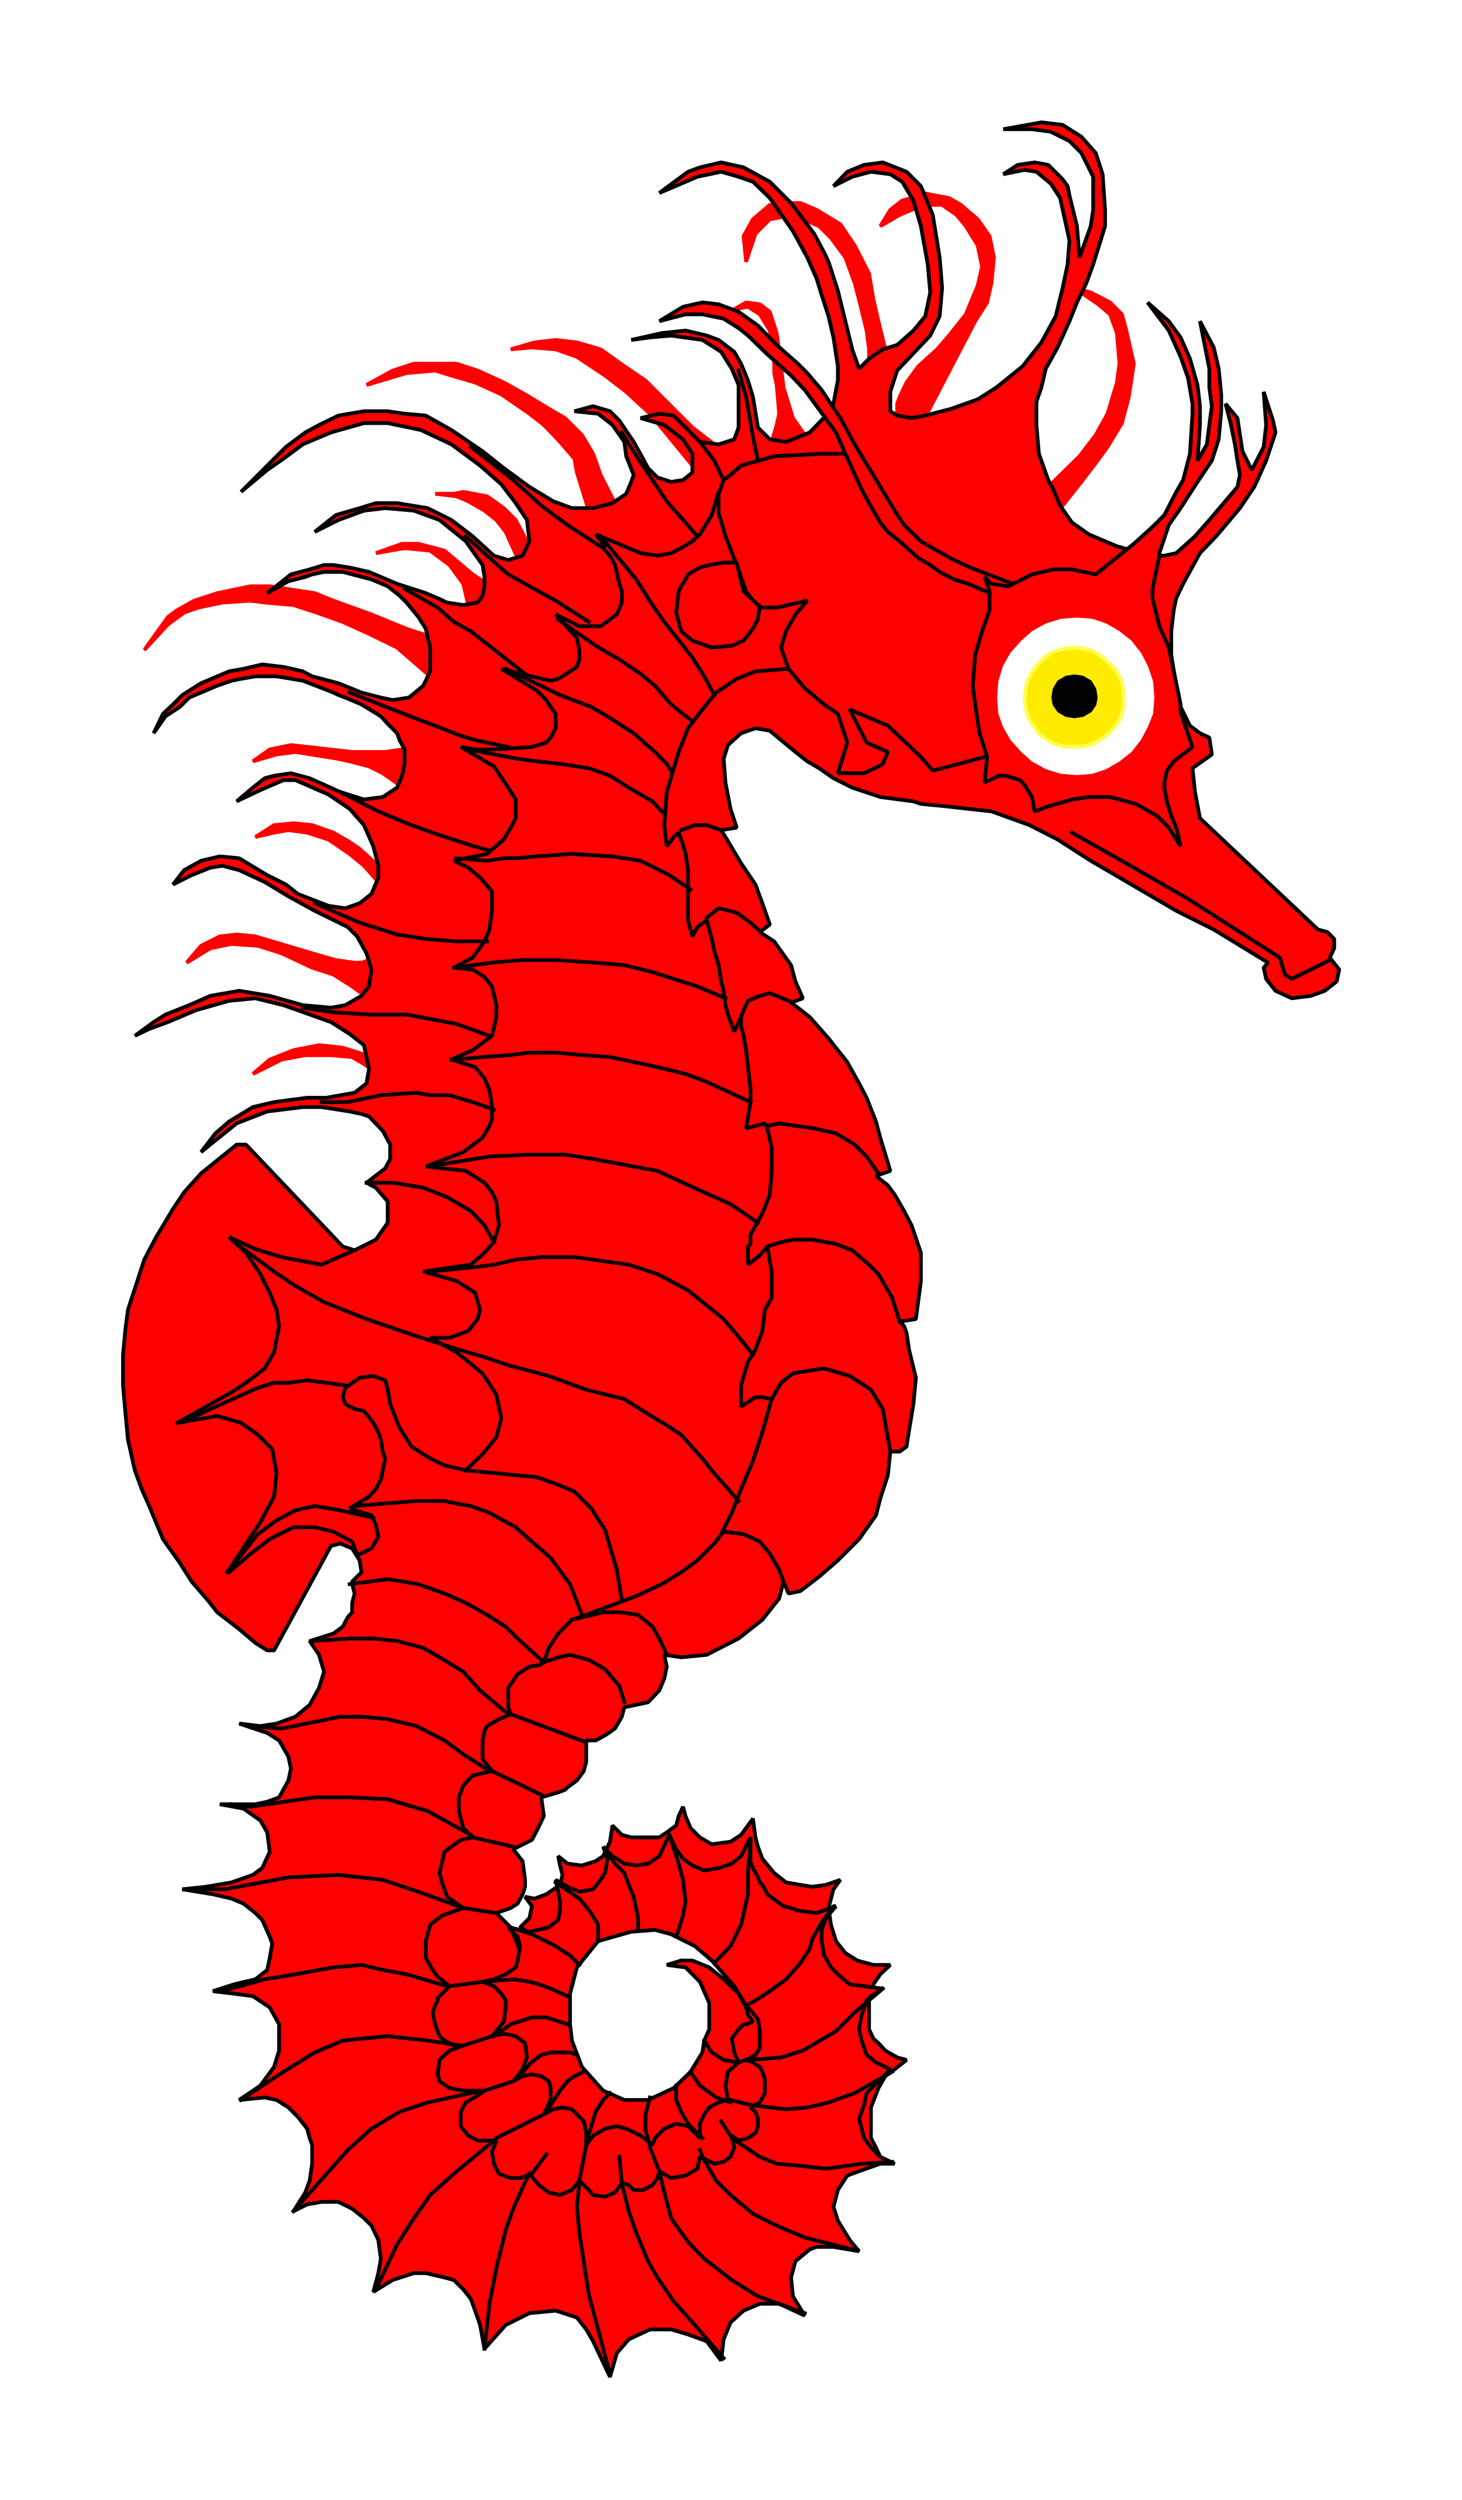 <svg xmlns="http://www.w3.org/2000/svg" width="1750.559" height="2992.184"><rect width="100%" height="100%" fill="#333333" stroke="none"/><defs><clipPath id="a"><path d="M0 0h1750.559v2993H0Zm0 0"/></clipPath><clipPath id="b"><path d="M0 0h1750.559v2992.184H0Zm0 0"/></clipPath></defs><g clip-path="url(#a)"><path fill="#fff" d="M0 2992.184h1750.77V-.961H0Zm0 0"/></g><g clip-path="url(#b)"><path fill="#fff" fill-rule="evenodd" stroke="#fff" stroke-linecap="square" stroke-linejoin="bevel" stroke-miterlimit="10" stroke-width=".729" d="M0 2992.184h1750.77V-.961H0Zm0 0"/></g><path fill="red" fill-rule="evenodd" stroke="red" stroke-linecap="square" stroke-linejoin="bevel" stroke-miterlimit="10" stroke-width=".729" d="m481.402 896.984-20.16 2.97h-39.597l-73.305-8.231-25.371 5.261-20.215 14.223 28.394-8.23 22.454-3.024 51.582 8.23 13.441 3.024 23.184 5.992 16.464 8.23 20.16 14.223-25.425 96.492-22.403-20.164-11.98-8.23-19.434-11.254-25.425-8.96-22.403-2.243-23.183 2.242-22.407 14.223 22.407-5.262 17.191-2.973 22.402 2.973 25.426 8.23 25.426 17.247 17.191 14.171 17.192 19.485-11.2 93.52-8.96 3.019h-8.235l-22.402-3.02-28.445-8.234-67.993-20.215-22.453-2.238-20.164 2.238-22.453 11.254-17.195 20.215 28.394-17.242 25.426-5.211 31.418 2.238 28.395 8.961 36.625 17.246 25.425 8.18 22.454 14.223 11.203 8.234 5.992 74.086-28.45-8.961-28.394-3.024-30.633 5.993-28.394 11.253-20.215 17.192 34.387-17.192 28.394-5.261h30.684l25.426 2.238 20.164 11.984 53.82-357.667zm0 0"/><path fill="none" stroke="red" stroke-linecap="square" stroke-linejoin="bevel" stroke-miterlimit="10" stroke-width="4.481" d="m481.402 896.984-20.16 2.97h-39.597l-73.305-8.231-25.371 5.261-20.215 14.223 28.394-8.23 22.454-3.024 51.582 8.23 13.441 3.024 23.184 5.992 16.464 8.23 20.16 14.223-25.425 96.492-22.403-20.164-11.98-8.23-19.434-11.254-25.425-8.96-22.403-2.243-23.183 2.242-22.407 14.223 22.407-5.262 17.191-2.973 22.402 2.973 25.426 8.23 25.426 17.247 17.191 14.171 17.192 19.485-11.2 93.52-8.96 3.019h-8.235l-22.402-3.02-28.445-8.234-67.993-20.215-22.453-2.238-20.164 2.238-22.453 11.254-17.195 20.215 28.394-17.242 25.426-5.211 31.418 2.238 28.395 8.961 36.625 17.246 25.425 8.18 22.454 14.223 11.203 8.234 5.992 74.086-28.45-8.961-28.394-3.024-30.633 5.993-28.394 11.253-20.215 17.192 34.387-17.192 28.394-5.261h30.684l25.426 2.238 20.164 11.984 53.82-357.667zm0 0"/><path fill="red" fill-rule="evenodd" stroke="red" stroke-linecap="square" stroke-linejoin="bevel" stroke-miterlimit="10" stroke-width=".729" d="m1272.336 605.172 22.453-28.445 17.192-22.457 14.171-19.434 17.196-28.445 8.23-31.418 5.992-39.7-8.96-39.648-5.262-19.434-14.172-14.222-23.184-11.985-19.433-5.261 28.394 19.484 14.223 11.984 8.23 22.457 2.969 36.625-2.969 22.454-11.254 37.41-14.172 25.476-19.43 25.426-34.386 33.656-152.496-76.328 61.996-118.945 14.223-22.453 5.265-23.184 2.97-30.687-5.263-25.477-14.172-20.164-20.214-17.246-14.172-8.23-16.465-2.97-14.168-3.023-14.227 5.992-11.199 3.024-14.223 11.2-11.984 19.484 23.184-13.493 28.449-11.984h22.402l17.192 11.984 11.203 13.493 14.222 23.187 5.211 25.422-5.21 22.457-14.223 34.437-20.164 25.426-14.223 16.465-22.402 20.215-14.223 19.43-8.234 17.246-2.969 8.234v20.16h-11.203l-3.02-85.285-8.234-33.66-5.938-25.477-5.261-31.414-17.196-33.656-17.191-25.477-28.395-17.195-19.433-8.23h-17.192l-19.433 2.238-20.215 17.246-11.203 20.164 3.023 30.688 11.2-33.657 17.195-17.195 27.664-5.262 31.363 13.493 14.223 14.171 17.195 23.239 11.2 30.687 5.265 20.16 8.961 36.68 2.969 22.457v11.2l-62.782 93.57-14.222-2.239-14.172-20.215-5.262-17.191-5.992-19.488-2.969-25.422-5.21-39.649-8.231-25.476-11.984-8.965-16.41-2.238-14.223 8.23 16.46-3.02 14.173 9.012 11.984 19.434 5.21 33.656v17.246l3.02 14.223 2.97 34.387-2.97 13.492-5.992 20.215-68.77 2.972-26.156-20.214-30.687-30.688-25.422-25.426-25.375-17.191-28.445-20.215-28.395-8.234-25.426-2.97-25.425 2.97-28.395 8.234 25.426-2.242 28.394 2.242 25.426 8.961 33.656 22.453 25.426 19.484 28.395 26.157 65.02 79.347-106.91 27.664-17.192-33.656-8.961-25.426-13.442-22.453-20.214-20.215-19.434-11.253-28.395-17.192-25.425-14.226-31.364-14.223-25.425-8.23h-50.848l-25.426 8.23-31.363 17.246 47.828-14.223 34.383-3.023 19.433 5.992 28.395 8.23 31.418 14.227 33.656 23.184 17.192 13.492 19.433 20.215 17.195 20.164 2.97 16.465 14.222 45.691-71.012 42.617-16.465-31.418-14.222-14.222-20.164-14.223-28.395-5.211-11.25 2.242h-22.406l25.426 2.969 14.171 5.992 19.434 11.254 14.223 11.2 11.203 14.222 14.222 31.418-36.628 30.687-17.192-11.253-33.656-28.395-31.363-8.23h-19.489l-31.363 11.199 34.387-5.992 30.637 3.023 23.183 17.191 16.461 22.457 5.941 25.426-48.558 36.676-25.422-8.23-41.89-17.192-45.587-16.465-22.402-9.015-53.82-8.23h-23.184l-39.648 8.23-27.668 9.015-20.16 11.2-11.204 8.234-28.394 39.648 28.394-30.687 19.434-14.172 17.191-5.992 28.395-5.992 33.66-2.239 17.192 2.239 34.386 2.972 27.664 9.012 31.364 11.203 31.418 14.223 33.656 16.46 39.597 34.442zm0 0"/><path fill="none" stroke="red" stroke-linecap="square" stroke-linejoin="bevel" stroke-miterlimit="10" stroke-width="4.481" d="m1272.336 605.172 22.453-28.445 17.192-22.457 14.171-19.434 17.196-28.445 8.23-31.418 5.992-39.7-8.96-39.648-5.262-19.434-14.172-14.222-23.184-11.985-19.433-5.261 28.394 19.484 14.223 11.984 8.23 22.457 2.969 36.625-2.969 22.454-11.254 37.41-14.172 25.476-19.43 25.426-34.386 33.656-152.496-76.328 61.996-118.945 14.223-22.453 5.265-23.184 2.97-30.687-5.263-25.477-14.172-20.164-20.214-17.246-14.172-8.23-16.465-2.97-14.168-3.023-14.227 5.992-11.199 3.024-14.223 11.2-11.984 19.484 23.184-13.493 28.449-11.984h22.402l17.192 11.984 11.203 13.493 14.222 23.187 5.211 25.422-5.21 22.457-14.223 34.437-20.164 25.426-14.223 16.465-22.402 20.215-14.223 19.43-8.234 17.246-2.969 8.234v20.16h-11.203l-3.02-85.285-8.234-33.66-5.938-25.477-5.261-31.414-17.196-33.656-17.191-25.477-28.395-17.195-19.433-8.23h-17.192l-19.433 2.238-20.215 17.246-11.203 20.164 3.023 30.688 11.2-33.657 17.195-17.195 27.664-5.262 31.363 13.493 14.223 14.171 17.195 23.239 11.2 30.687 5.265 20.16 8.961 36.68 2.969 22.457v11.2l-62.782 93.57-14.222-2.239-14.172-20.215-5.262-17.191-5.992-19.488-2.969-25.422-5.21-39.649-8.231-25.476-11.984-8.965-16.41-2.238-14.223 8.23 16.46-3.02 14.173 9.012 11.984 19.434 5.21 33.656v17.246l3.02 14.223 2.97 34.387-2.97 13.492-5.992 20.215-68.77 2.972-26.156-20.214-30.687-30.688-25.422-25.426-25.375-17.191-28.445-20.215-28.395-8.234-25.426-2.97-25.425 2.97-28.395 8.234 25.426-2.242 28.394 2.242 25.426 8.961 33.656 22.453 25.426 19.484 28.395 26.157 65.02 79.347-106.91 27.664-17.192-33.656-8.961-25.426-13.442-22.453-20.214-20.215-19.434-11.253-28.395-17.192-25.425-14.226-31.364-14.223-25.425-8.23h-50.848l-25.426 8.23-31.363 17.246 47.828-14.223 34.383-3.023 19.433 5.992 28.395 8.23 31.418 14.227 33.656 23.184 17.192 13.492 19.433 20.215 17.195 20.164 2.97 16.465 14.222 45.691-71.012 42.617-16.465-31.418-14.222-14.222-20.164-14.223-28.395-5.211-11.25 2.242h-22.406l25.426 2.969 14.171 5.992 19.434 11.254 14.223 11.2 11.203 14.222 14.222 31.418-36.628 30.687-17.192-11.253-33.656-28.395-31.363-8.23h-19.489l-31.363 11.199 34.387-5.992 30.637 3.023 23.183 17.191 16.461 22.457 5.941 25.426-48.558 36.676-25.422-8.23-41.89-17.192-45.587-16.465-22.402-9.015-53.82-8.23h-23.184l-39.648 8.23-27.668 9.015-20.16 11.2-11.204 8.234-28.394 39.648 28.394-30.687 19.434-14.172 17.191-5.992 28.395-5.992 33.66-2.239 17.192 2.239 34.386 2.972 27.664 9.012 31.364 11.203 31.418 14.223 33.656 16.46 39.597 34.442zm0 0"/><path fill="red" fill-rule="evenodd" stroke="red" stroke-linecap="square" stroke-linejoin="bevel" stroke-miterlimit="10" stroke-width=".729" d="m890.336 817.688 112.902 113.734 102.43 14.223 291.496-102.532 11.254-22.457-5.988-36.676v-28.449l2.968-25.426 3.02-14.222 8.234-17.192 20.16-36.68 19.434-20.214 28.395-33.656 17.195-25.426 14.223-31.414 11.199-33.711-2.969-14.223-11.2-34.387 2.97 39.649-2.97 26.207-14.226 27.664-11.199-22.453-5.992-39.649-14.223-17.191 5.992 23.184 5.207 25.425 3.024 19.485 2.969 17.191-2.97 14.223-33.655 39.648-17.192 19.434-22.406 20.215-14.223 3.023h-17.191l-39.598-11.254-33.656-14.222-20.164-14.223-14.223-20.164-8.23-19.484-5.992-11.204-11.2-31.418-2.972-34.437v-27.715l5.941-17.195 5.262-22.453 14.172-25.426 14.222-31.418 8.961-22.453 11.254-23.184 8.18-22.457 14.223-45.64v-19.485l-2.97-42.668-8.233-25.426-17.192-19.433-22.453-14.223-25.426-3.023-45.59 8.234h34.387l22.457 3.02 22.402 11.203 14.223 14.222 14.172 28.446v39.648l-2.969 19.485-13.441 37.41-3.024-37.41-8.96-36.676-2.243-11.254-5.988-8.23-17.195-17.196-16.41-2.969-20.215 2.969-17.196 11.203 25.426-5.21 14.223 2.238 17.195 14.226 11.2 17.191 11.202 50.903-2.242 28.445-5.988 28.395-8.234 33.71-17.192 31.415-22.402 28.449-31.418 25.422-22.402 14.222-31.418 11.204-31.364 8.23-16.465 3.023-17.191-3.023-8.23-5.207V468.98l8.23-25.476 39.598-41.887 11.25-23.183 2.972-33.711-2.972-36.625-8.23-50.903-14.223-34.437-17.192-17.195-28.394-11.2-22.457 2.969-20.164 8.23-16.461 17.196 22.453-11.203 22.402-5.992 23.188 2.972 14.222 9.012 13.442 22.457 8.96 30.684 8.231 45.64 2.973 33.656-5.942 28.45-14.222 17.191-19.434 17.191-17.191 5.266-16.465 11.2-11.93 11.984-8.234-23.184-17.192-70.336-11.203-34.437-5.262-11.204-11.93-22.453-27.663-36.68-25.426-25.425-31.418-17.192-26.883-5.992-25.426 5.992-14.222 5.208-34.387 25.425 45.59-19.433 28.445-5.992 20.89 5.992 17.196 5.992 20.215 19.433 27.664 39.649 17.191 31.469 11.203 25.425 5.993 19.434 8.23 25.477 5.942 25.421 5.261 34.442v17.191l-2.242 11.254-3.02 16.465-8.96 14.168-19.434 20.215-28.395 11.254-19.433-3.02-14.223-14.222-5.992-36.63-5.941-19.484-8.23-20.215-8.231-14.222-18.707-14.172-14.168-5.262-25.426-5.992-28.445 3.023-36.63 8.23 22.458-3.023 25.422-2.238L841 406.88l22.453 14.172 12.711 20.215 8.18 19.484v50.852l-5.207 14.222-18.707 5.992-22.403-2.972zm0 0"/><path fill="none" stroke="#000" stroke-linecap="square" stroke-linejoin="bevel" stroke-miterlimit="10" stroke-width="4.481" d="m890.336 817.688 112.902 113.734 102.43 14.223 291.496-102.532 11.254-22.457-5.988-36.676v-28.449l2.968-25.426 3.02-14.222 8.234-17.192 20.16-36.68 19.434-20.214 28.395-33.656 17.195-25.426 14.223-31.414 11.199-33.711-2.969-14.223-11.2-34.387 2.97 39.649-2.97 26.207-14.226 27.664-11.199-22.453-5.992-39.649-14.223-17.191 5.992 23.184 5.207 25.425 3.024 19.485 2.969 17.191-2.97 14.223-33.655 39.648-17.192 19.434-22.406 20.215-14.223 3.023h-17.191l-39.598-11.254-33.656-14.222-20.164-14.223-14.223-20.164-8.23-19.484-5.992-11.204-11.2-31.418-2.972-34.437v-27.715l5.941-17.195 5.262-22.453 14.172-25.426 14.222-31.418 8.961-22.453 11.254-23.184 8.18-22.457 14.223-45.64v-19.485l-2.97-42.668-8.233-25.426-17.192-19.433-22.453-14.223-25.426-3.023-45.59 8.234h34.387l22.457 3.02 22.402 11.203 14.223 14.222 14.172 28.446v39.648l-2.969 19.485-13.441 37.41-3.024-37.41-8.96-36.676-2.243-11.254-5.988-8.23-17.195-17.196-16.41-2.969-20.215 2.969-17.196 11.203 25.426-5.21 14.223 2.238 17.195 14.226 11.2 17.191 11.202 50.903-2.242 28.445-5.988 28.395-8.234 33.71-17.192 31.415-22.402 28.449-31.418 25.422-22.402 14.222-31.418 11.204-31.364 8.23-16.465 3.023-17.191-3.023-8.23-5.207V468.98l8.23-25.476 39.598-41.887 11.25-23.183 2.972-33.711-2.972-36.625-8.23-50.903-14.223-34.437-17.192-17.195-28.394-11.2-22.457 2.969-20.164 8.23-16.461 17.196 22.453-11.203 22.402-5.992 23.188 2.972 14.222 9.012 13.442 22.457 8.96 30.684 8.231 45.64 2.973 33.656-5.942 28.45-14.222 17.191-19.434 17.191-17.191 5.266-16.465 11.2-11.93 11.984-8.234-23.184-17.192-70.336-11.203-34.437-5.262-11.204-11.93-22.453-27.663-36.68-25.426-25.425-31.418-17.192-26.883-5.992-25.426 5.992-14.222 5.208-34.387 25.425 45.59-19.433 28.445-5.992 20.89 5.992 17.196 5.992 20.215 19.433 27.664 39.649 17.191 31.469 11.203 25.425 5.993 19.434 8.23 25.477 5.942 25.421 5.261 34.442v17.191l-2.242 11.254-3.02 16.465-8.96 14.168-19.434 20.215-28.395 11.254-19.433-3.02-14.223-14.222-5.992-36.63-5.941-19.484-8.23-20.215-8.231-14.222-18.707-14.172-14.168-5.262-25.426-5.992-28.445 3.023-36.63 8.23 22.458-3.023 25.422-2.238L841 406.88l22.453 14.172 12.711 20.215 8.18 19.484v50.852l-5.207 14.222-18.707 5.992-22.403-2.972zm0 0"/><path fill="red" fill-rule="evenodd" stroke="red" stroke-linecap="square" stroke-linejoin="bevel" stroke-miterlimit="10" stroke-width=".729" d="m611.496 1050.367-144.262-51.633-59.812-50.847 28.394 8.96 22.457-2.972 17.192-11.25 5.937-14.227 3.024-14.222v-17.192l-5.992-11.203-2.97-8.23-11.253-11.254-8.18-8.961-23.183-14.223-19.434-8.234-8.23-3.02-5.993-2.968-36.629-14.227-31.414-5.207h-25.375l-17.191 2.969-11.254 2.238-17.191 5.992-19.434 8.235-14.172 5.988-11.254 11.203-17.191 11.254-14.172 20.215 11.2-23.238 11.984-11.2L218.3 831.86l22.402-14.171 19.434-8.231 14.222-5.992 17.192-3.024 22.402-5.21 25.426 2.972 23.183 5.262 11.204 5.992 31.418 8.23 27.664 11.204 23.183 5.988 14.172 2.973 19.434-2.973 17.191-14.223 8.234-17.191v-28.45l-5.21-22.452-8.961-14.223-14.223-17.195-8.234-8.231-14.223-11.254-19.434-8.23-34.386-8.961h-22.403l-14.222 2.969-8.23 3.023-20.165 5.207-25.426 14.223 14.223-11.2 14.172-11.253 22.457-5.942 17.191-5.262h11.203l19.434 3.024 23.184 5.21 33.656 14.223 34.387 11.2 14.171 5.992 11.254 5.262 19.43 2.972 17.195-2.972 5.938-8.231 2.242-11.254v-11.2l-2.242-14.226-20.16-28.445-31.418-25.426-30.633-11.199-34.387-3.023-25.426 3.023-30.632 11.2-28.395 14.222 25.422-20.215 28.394-8.23 19.434-5.993h25.426l36.625 5.993 28.394 14.222 25.426 19.434 25.426 23.238 17.191 5.211 17.196-5.21 8.23-17.247-3.023-25.426-13.442-20.215-17.191-22.453-25.426-22.457-34.387-25.422-36.625-17.195-39.648-8.23h-28.395L396.22 517.59l-33.657 14.226-23.183 17.192-19.434 13.492-31.363 26.207 34.387-34.437 19.433-19.434 23.133-17.246 16.461-8.961 23.188-11.254 30.632-5.207h28.395l20.215 2.969 25.426 2.238 30.632 17.246 37.356 25.426 25.426 20.215 30.687 22.453 28.395 17.195 22.402 8.23h25.426l23.183-5.992 16.465-11.199 5.938-14.222 3.023-8.235-8.96-22.453-2.243-17.195-14.223-20.215-17.191-13.492-28.395-2.969 22.403-5.992 20.215 5.992 11.199 11.2 17.195 25.476 11.2 20.164 5.992 11.254 11.203 11.199 16.46 5.266 14.173-2.243 11.253-9.011v-22.407l-11.254-17.242-22.402-17.195-28.394-8.23 22.402-5.262 17.195 2.238 31.414 31.469 17.196 22.457 11.199 23.183-5.992 16.465-11.2 50.848zm0 0"/><path fill="none" stroke="#000" stroke-linecap="square" stroke-linejoin="bevel" stroke-miterlimit="10" stroke-width="4.481" d="m611.496 1050.367-144.262-51.633-59.812-50.847 28.394 8.96 22.457-2.972 17.192-11.25 5.937-14.227 3.024-14.222v-17.192l-5.992-11.203-2.97-8.23-11.253-11.254-8.18-8.961-23.183-14.223-19.434-8.234-8.23-3.02-5.993-2.968-36.629-14.227-31.414-5.207h-25.375l-17.191 2.969-11.254 2.238-17.191 5.992-19.434 8.235-14.172 5.988-11.254 11.203-17.191 11.254-14.172 20.215 11.2-23.238 11.984-11.2L218.3 831.86l22.402-14.171 19.434-8.231 14.222-5.992 17.192-3.024 22.402-5.21 25.426 2.972 23.183 5.262 11.204 5.992 31.418 8.23 27.664 11.204 23.183 5.988 14.172 2.973 19.434-2.973 17.191-14.223 8.234-17.191v-28.45l-5.21-22.452-8.961-14.223-14.223-17.195-8.234-8.231-14.223-11.254-19.434-8.23-34.386-8.961h-22.403l-14.222 2.969-8.23 3.023-20.165 5.207-25.426 14.223 14.223-11.2 14.172-11.253 22.457-5.942 17.191-5.262h11.203l19.434 3.024 23.184 5.21 33.656 14.223 34.387 11.2 14.171 5.992 11.254 5.262 19.43 2.972 17.195-2.972 5.938-8.231 2.242-11.254v-11.2l-2.242-14.226-20.16-28.445-31.418-25.426-30.633-11.199-34.387-3.023-25.426 3.023-30.632 11.2-28.395 14.222 25.422-20.215 28.394-8.23 19.434-5.993h25.426l36.625 5.993 28.394 14.222 25.426 19.434 25.426 23.238 17.191 5.211 17.196-5.21 8.23-17.247-3.023-25.426-13.442-20.215-17.191-22.453-25.426-22.457-34.387-25.422-36.625-17.195-39.648-8.23h-28.395L396.22 517.59l-33.657 14.226-23.183 17.192-19.434 13.492-31.363 26.207 34.387-34.437 19.433-19.434 23.133-17.246 16.461-8.961 23.188-11.254 30.632-5.207h28.395l20.215 2.969 25.426 2.238 30.632 17.246 37.356 25.426 25.426 20.215 30.687 22.453 28.395 17.195 22.402 8.23h25.426l23.183-5.992 16.465-11.199 5.938-14.222 3.023-8.235-8.96-22.453-2.243-17.195-14.223-20.215-17.191-13.492-28.395-2.969 22.403-5.992 20.215 5.992 11.199 11.2 17.195 25.476 11.2 20.164 5.992 11.254 11.203 11.199 16.46 5.266 14.173-2.243 11.253-9.011v-22.407l-11.254-17.242-22.402-17.195-28.394-8.23 22.402-5.262 17.195 2.238 31.414 31.469 17.196 22.457 11.199 23.183-5.992 16.465-11.2 50.848zm0 0"/><path fill="red" fill-rule="evenodd" stroke="red" stroke-linecap="square" stroke-linejoin="bevel" stroke-miterlimit="10" stroke-width=".729" d="m430.605 1867.504-8.96-14.227-14.223-5.988-11.203 3.02-68.04 124.937h-8.234l-14.172-8.96-19.433-16.466-26.203-20.215-11.203-14.222-19.434-22.457-14.223-22.403-20.164-28.445-16.46-39.648-8.962-20.215-8.234-22.457-8.23-36.676-2.97-31.418-2.972-33.656v-36.68l2.973-31.414 2.969-22.457 11.253-34.438 8.23-25.425 14.173-26.934 20.215-33.71 13.441-20.16 20.164-22.458 42.617-34.438h11.2l115.87 121.965 14.223 4.485zm0 0"/><path fill="none" stroke="#000" stroke-linecap="square" stroke-linejoin="bevel" stroke-miterlimit="10" stroke-width="4.481" d="m430.605 1867.504-8.96-14.227-14.223-5.988-11.203 3.02-68.04 124.937h-8.234l-14.172-8.96-19.433-16.466-26.203-20.215-11.203-14.222-19.434-22.457-14.223-22.403-20.164-28.445-16.46-39.648-8.962-20.215-8.234-22.457-8.23-36.676-2.97-31.418-2.972-33.656v-36.68l2.973-31.414 2.969-22.457 11.253-34.438 8.23-25.425 14.173-26.934 20.215-33.71 13.441-20.16 20.164-22.458 42.617-34.438h11.2l115.87 121.965 14.223 4.485zm0 0"/><path fill="red" fill-rule="evenodd" stroke="red" stroke-linecap="square" stroke-linejoin="bevel" stroke-miterlimit="10" stroke-width=".729" d="m424.613 1496.344 25.426-12.715 14.172-20.215v-25.426l-14.172-16.46-11.2-5.993 22.403-17.191 5.992-11.254v-17.195l-8.96-16.465-16.465-17.192-8.961-3.02-14.223-2.972-33.605-5.262h-22.457l-42.618 5.262-36.625 14.223-42.617 34.387 17.192-22.403 16.464-14.222 28.395-17.247 25.426-5.992 39.593-5.207h23.184l33.656-5.992 14.227-11.203 2.969-17.246-5.993-28.446-17.191-13.44-22.406-14.224-33.657-11.984-23.183-8.23-33.606-8.235-31.414 3.024-39.648 11.203-19.434 8.23-14.172 5.992-22.453 8.23-17.195 8.235 22.457-16.465 14.172-8.96 28.445-11.254 25.371-11.204 34.438-5.992 36.629 5.992 39.594 11.204 33.656 3.02 17.195-3.02 19.434-11.204 8.96-11.253 2.97-20.16-5.938-19.489-11.254-20.215-11.203-11.199-39.594-19.434-31.418-17.246-28.394-17.191-30.637-14.223-20.215-5.261-14.223 2.289-22.402 8.96-22.402 11.204 13.441-17.192 20.164-11.203 22.453-5.262 23.184 2.239 33.605 20.215 22.457 11.203 14.172 11.254 36.625 14.222 20.215 2.969 17.191-5.988 14.172-11.203 8.23-19.485v-14.223l-5.987-23.187-11.204-25.422-17.191-19.488-25.426-17.192-39.597-17.195h-14.223l-27.664 11.985-28.395 13.44 19.434-16.46 14.223-11.203 11.203-3.024 20.16-2.968 22.457 5.992 36.625 16.465 45.586 23.183 39.648 16.465 31.367 11.2 36.625 11.984 28.446 8.23 70.23 777.488-228.719 71.067-8.96-22.457-22.454-11.985-22.402-5.207h-25.426l-28.394 14.223-25.426 19.434-23.184 20.215h-2.242l39.598-59.864 16.465-30.687 2.968-28.446-5.21-28.394-17.192-17.246-20.164-14.223-28.445-8.234-47.828 8.234 65.02-36.629 17.19-11.25 22.458-17.195 11.203-19.484 5.988-31.418-3.02-19.434-8.18-20.215-11.253-22.453-17.195-25.426-20.16-18.703 31.413 14.223 31.368 9.691 47.879 9.012 20.164-9.012zm0 0"/><path fill="none" stroke="#000" stroke-linecap="square" stroke-linejoin="bevel" stroke-miterlimit="10" stroke-width="4.481" d="m424.613 1496.344 25.426-12.715 14.172-20.215v-25.426l-14.172-16.46-11.2-5.993 22.403-17.191 5.992-11.254v-17.195l-8.96-16.465-16.465-17.192-8.961-3.02-14.223-2.972-33.605-5.262h-22.457l-42.618 5.262-36.625 14.223-42.617 34.387 17.192-22.403 16.464-14.222 28.395-17.247 25.426-5.992 39.593-5.207h23.184l33.656-5.992 14.227-11.203 2.969-17.246-5.993-28.446-17.191-13.44-22.406-14.224-33.657-11.984-23.183-8.23-33.606-8.235-31.414 3.024-39.648 11.203-19.434 8.23-14.172 5.992-22.453 8.23-17.195 8.235 22.457-16.465 14.172-8.96 28.445-11.254 25.371-11.204 34.438-5.992 36.629 5.992 39.594 11.204 33.656 3.02 17.195-3.02 19.434-11.204 8.96-11.253 2.97-20.16-5.938-19.489-11.254-20.215-11.203-11.199-39.594-19.434-31.418-17.246-28.394-17.191-30.637-14.223-20.215-5.261-14.223 2.289-22.402 8.96-22.402 11.204 13.441-17.192 20.164-11.203 22.453-5.262 23.184 2.239 33.605 20.215 22.457 11.203 14.172 11.254 36.625 14.222 20.215 2.969 17.191-5.988 14.172-11.203 8.23-19.485v-14.223l-5.987-23.187-11.204-25.422-17.191-19.488-25.426-17.192-39.597-17.195h-14.223l-27.664 11.985-28.395 13.44 19.434-16.46 14.223-11.203 11.203-3.024 20.16-2.968 22.457 5.992 36.625 16.465 45.586 23.183 39.648 16.465 31.367 11.2 36.625 11.984 28.446 8.23 70.23 777.488-228.719 71.067-8.96-22.457-22.454-11.985-22.402-5.207h-25.426l-28.394 14.223-25.426 19.434-23.184 20.215h-2.242l39.598-59.864 16.465-30.687 2.968-28.446-5.21-28.394-17.192-17.246-20.164-14.223-28.445-8.234-47.828 8.234 65.02-36.629 17.19-11.25 22.458-17.195 11.203-19.484 5.988-31.418-3.02-19.434-8.18-20.215-11.253-22.453-17.195-25.426-20.16-18.703 31.413 14.223 31.368 9.691 47.879 9.012 20.164-9.012zm0 0"/><path fill="red" fill-rule="evenodd" stroke="red" stroke-linecap="square" stroke-linejoin="bevel" stroke-miterlimit="10" stroke-width=".729" d="m218.3 2261.117 28.395-3.02 30.633-5.21 25.426-9.016 11.2-8.18 9.015-19.484-3.024-23.183-8.23-14.223-20.164-14.223-28.395-5.21h42.617l14.172-3.024 14.223-5.211 11.203-20.215 2.969-14.223-2.969-14.222-11.203-19.434-14.223-9.012-33.605-11.203 25.375 2.969 19.433-2.969 22.454-8.23 17.195-14.223 11.2-20.215 5.991-19.433-5.992-20.215-11.2-16.465 28.395-8.961 11.2-8.23 5.992-11.254 5.262-5.993v-11.203l2.968-11.25-2.968-11.203v-3.023l11.203-11.2-2.243-14.222-3.02-5.992 17.192-8.235 8.23-14.222-2.968-14.223-5.262-11.2-26.152-8.234 23.184-14.222 8.23-8.961 5.992-11.254 5.211-25.426-2.969-8.23-2.242-14.223-3.023-8.96-5.988-11.255-11.204-14.172-11.203-2.293-11.199-5.937-3.023-8.234 3.023-11.254 17.191-11.98 16.415-2.243 14.222 5.262 2.969 11.203 3.023 17.246 11.2 28.394 14.222 22.454 22.407 14.222 17.19 8.235 25.427 5.988 2.968-2.969 17.192-16.46 16.465-20.216 5.992-22.457-5.992-28.445-16.465-25.426-31.363-25.476-31.414-17.196h23.183l22.402-8.23 11.254-14.223 2.97-11.203-5.993-20.215-22.402-14.222-39.649-11.2 56.84-8.234 16.414-14.223 11.254-12.71 5.992-20.215-3.023-28.45-5.211-11.199-9.012-11.254-22.402-14.222-47.828-5.211 44.855-17.246 23.133-17.192 8.234-14.223 3.02-8.234v-14.223l-3.02-20.16-5.992-14.226-11.203-13.492-28.395-8.961 25.426-11.254 23.184-17.192 5.21-22.457v-14.222l-5.21-22.457-9.012-11.2-14.172-8.96-22.453-2.243 22.453-11.98 14.172-19.489 5.992-14.222 3.02-22.403v-23.238l-14.223-16.46-14.223-11.934-17.191-8.23 25.422-5.263 14.223-2.968 20.164-17.246 8.23-14.223 5.992-11.203v-22.453l-8.96-14.223-17.192-25.426-39.649-23.183 17.192 2.968h22.457l45.586-2.968 17.195-5.266 5.207-5.988 5.992-11.203v-17.246l-5.992-8.231-5.207-8.23-11.203-11.204-42.617-26.207 47.828 11.985 11.2 2.238 9.015-2.238 5.207-2.969 17.195-11.254 2.969-8.96v-11.255l-2.969-14.222-25.426-28.395 28.395 14.223h25.426l19.433-14.223 5.993-14.226v-13.493l-2.973-8.96-5.262-22.458-5.937-11.199-8.235-9.015 2.242-2.239-11.203-14.222 53.82 22.453 20.165 3.023 16.46-3.023 11.934-5.992 13.492-8.231 8.961-8.23L852.2 616.37l8.23-27.664v25.426l8.235 27.664 13.441 34.437 11.254 31.418 14.172 19.485h22.453l36.625-8.23-14.222 16.464-11.2 20.16-5.992 19.485 8.961 25.425-115.09 110.766 211.528 766.234-479.946 541.008 5.262 82.317zm0 0"/><path fill="none" stroke="#000" stroke-linecap="square" stroke-linejoin="bevel" stroke-miterlimit="10" stroke-width="4.481" d="m218.3 2261.117 28.395-3.02 30.633-5.21 25.426-9.016 11.2-8.18 9.015-19.484-3.024-23.183-8.23-14.223-20.164-14.223-28.395-5.21h42.617l14.172-3.024 14.223-5.211 11.203-20.215 2.969-14.223-2.969-14.222-11.203-19.434-14.223-9.012-33.605-11.203 25.375 2.969 19.433-2.969 22.454-8.23 17.195-14.223 11.2-20.215 5.991-19.433-5.992-20.215-11.2-16.465 28.395-8.961 11.2-8.23 5.992-11.254 5.262-5.993v-11.203l2.968-11.25-2.968-11.203v-3.023l11.203-11.2-2.243-14.222-3.02-5.992 17.192-8.235 8.23-14.222-2.968-14.223-5.262-11.2-26.152-8.234 23.184-14.222 8.23-8.961 5.992-11.254 5.211-25.426-2.969-8.23-2.242-14.223-3.023-8.96-5.988-11.255-11.204-14.172-11.203-2.293-11.199-5.937-3.023-8.234 3.023-11.254 17.191-11.98 16.415-2.243 14.222 5.262 2.969 11.203 3.023 17.246 11.2 28.394 14.222 22.454 22.407 14.222 17.19 8.235 25.427 5.988 2.968-2.969 17.192-16.46 16.465-20.216 5.992-22.457-5.992-28.445-16.465-25.426-31.363-25.476-31.414-17.196h23.183l22.402-8.23 11.254-14.223 2.97-11.203-5.993-20.215-22.402-14.222-39.649-11.2 56.84-8.234 16.414-14.223 11.254-12.71 5.992-20.215-3.023-28.45-5.211-11.199-9.012-11.254-22.402-14.222-47.828-5.211 44.855-17.246 23.133-17.192 8.234-14.223 3.02-8.234v-14.223l-3.02-20.16-5.992-14.226-11.203-13.492-28.395-8.961 25.426-11.254 23.184-17.192 5.21-22.457v-14.222l-5.21-22.457-9.012-11.2-14.172-8.96-22.453-2.243 22.453-11.98 14.172-19.489 5.992-14.222 3.02-22.403v-23.238l-14.223-16.46-14.223-11.934-17.191-8.23 25.422-5.263 14.223-2.968 20.164-17.246 8.23-14.223 5.992-11.203v-22.453l-8.96-14.223-17.192-25.426-39.649-23.183 17.192 2.968h22.457l45.586-2.968 17.195-5.266 5.207-5.988 5.992-11.203v-17.246l-5.992-8.231-5.207-8.23-11.203-11.204-42.617-26.207 47.828 11.985 11.2 2.238 9.015-2.238 5.207-2.969 17.195-11.254 2.969-8.96v-11.255l-2.969-14.222-25.426-28.395 28.395 14.223h25.426l19.433-14.223 5.993-14.226v-13.493l-2.973-8.96-5.262-22.458-5.937-11.199-8.235-9.015 2.242-2.239-11.203-14.222 53.82 22.453 20.165 3.023 16.46-3.023 11.934-5.992 13.492-8.231 8.961-8.23L852.2 616.37l8.23-27.664v25.426l8.235 27.664 13.441 34.437 11.254 31.418 14.172 19.485h22.453l36.625-8.23-14.222 16.464-11.2 20.16-5.992 19.485 8.961 25.425-115.09 110.766 211.528 766.234-479.946 541.008 5.262 82.317zm0 0"/><path fill="red" fill-rule="evenodd" stroke="red" stroke-linecap="square" stroke-linejoin="bevel" stroke-miterlimit="10" stroke-width=".729" d="m1408.418 820.656 5.21 25.426 11.204 22.453 11.98 9.016 11.204 5.21 3.02 20.216-23.184 16.46 2.972 28.45 5.988 31.414 141.297 133.168 11.2 3.023 8.234 8.23v11.204l-5.262 11.254 11.254 14.222-3.023 14.172-14.172 11.25-16.461 5.992-23.188 2.97-19.433-8.962-11.2-14.222-2.968-13.442 5.207-5.992-65.02-39.7-44.86-22.402-48.608-28.445-53.817-31.418-39.648-25.476-33.606-17.192-45.586-16.465-27.668-3.023-26.207-2.969-30.633-2.969-8.96-3.023-39.649-5.211-33.605-11.25-22.453-11.203-17.196-11.984-14.172-8.231-14.222-11.254-17.192-14.172-13.441-11.254-17.195-2.968-17.192 5.992-15.734 14.172-5.211 16.46 2.242 28.45 5.992 31.414 7.45 22.457-18.653 3.02 5.211 8.234 18.703 31.414 17.192 25.426 8.234 22.457 8.96 25.422-11.983 9.015 17.195 11.2 20.215 28.449 5.207 19.433 8.96 20.211-14.167 5.266 8.18 5.988 14.222 11.203 22.453 25.426 22.402 28.445 14.227 25.477 8.961 17.195 11.2 28.446 5.21 19.433 11.984 39.649-17.195 5.992 14.223 11.25 8.234 11.203 11.2 19.484 8.96 17.196 11.203 32.925v33.657l-5.992 45.64-19.433 3.024 5.261 5.207 2.973 8.234 3.02 20.215 8.18 33.656-2.97 31.469-5.21 31.414-3.02 19.434-8.234 5.992h-11.2l-2.972 28.445-9.012 27.668-5.21 20.215-20.16 28.445-25.427 25.426-22.457 19.484-22.402 17.192-14.223 2.972-5.992-14.226-74.71-56.84 12.71-25.426 11.203-28.445 14.172-33.656 11.254-34.438 11.2-39.648-11.2-2.242h-8.234l-17.192 11.203v-25.426l8.23-28.445 8.962-14.223 8.234-22.457 2.969-25.426 8.23-14.223v-31.414l-5.262-29.96-8.96 10.472-14.172 11.254v-21.727l2.972-2.968v-11.254l14.223-25.422 8.96-22.457 2.24-28.446v-28.394l-5.263-22.457-2.968-5.992-22.403 5.992 5.211-31.469v-16.46l-2.972-25.427-2.239-20.214-3.023-17.192-2.969-11.203v-11.254l-8.23 17.192-7.504-20.16-2.969-11.255-2.242-17.195-2.969-11.25-3.023-19.433-5.207-17.196-3.024-14.222-5.937-22.454-11.254 8.231-5.942 11.2-5.261-19.43v-59.864l-2.97-19.433-3.023-11.254-5.207-14.223-5.992 5.262-8.234 11.2-2.969-25.423 2.969-39.648 14.226-47.934 11.2-28.394L841 849.105l16.46-20.214 24.645-16.465 22.454-8.961 39.597-3.024 19.434 23.184 23.183 19.488 16.465 11.2 11.2 34.437-5.207 17.195-5.993 19.485h31.364l17.191-8.23 5.266-3.024 5.988-14.223-25.422-11.203-20.215-39.645 45.637 19.43 39.597 37.41 14.223 16.465 62.051-16.465zm0 0"/><path fill="none" stroke="#000" stroke-linecap="square" stroke-linejoin="bevel" stroke-miterlimit="10" stroke-width="4.481" d="m1408.418 820.656 5.21 25.426 11.204 22.453 11.98 9.016 11.204 5.21 3.02 20.216-23.184 16.46 2.972 28.45 5.988 31.414 141.297 133.168 11.2 3.023 8.234 8.23v11.204l-5.262 11.254 11.254 14.222-3.023 14.172-14.172 11.25-16.461 5.992-23.188 2.97-19.433-8.962-11.2-14.222-2.968-13.442 5.207-5.992-65.02-39.7-44.86-22.402-48.608-28.445-53.817-31.418-39.648-25.476-33.606-17.192-45.586-16.465-27.668-3.023-26.207-2.969-30.633-2.969-8.96-3.023-39.649-5.211-33.605-11.25-22.453-11.203-17.196-11.984-14.172-8.231-14.222-11.254-17.192-14.172-13.441-11.254-17.195-2.968-17.192 5.992-15.734 14.172-5.211 16.46 2.242 28.45 5.992 31.414 7.45 22.457-18.653 3.02 5.211 8.234 18.703 31.414 17.192 25.426 8.234 22.457 8.96 25.422-11.983 9.015 17.195 11.2 20.215 28.449 5.207 19.433 8.96 20.211-14.167 5.266 8.18 5.988 14.222 11.203 22.453 25.426 22.402 28.445 14.227 25.477 8.961 17.195 11.2 28.446 5.21 19.433 11.984 39.649-17.195 5.992 14.223 11.25 8.234 11.203 11.2 19.484 8.96 17.196 11.203 32.925v33.657l-5.992 45.64-19.433 3.024 5.261 5.207 2.973 8.234 3.02 20.215 8.18 33.656-2.97 31.469-5.21 31.414-3.02 19.434-8.234 5.992h-11.2l-2.972 28.445-9.012 27.668-5.21 20.215-20.16 28.445-25.427 25.426-22.457 19.484-22.402 17.192-14.223 2.972-5.992-14.226-74.71-56.84 12.71-25.426 11.203-28.445 14.172-33.656 11.254-34.438 11.2-39.648-11.2-2.242h-8.234l-17.192 11.203v-25.426l8.23-28.445 8.962-14.223 8.234-22.457 2.969-25.426 8.23-14.223v-31.414l-5.262-29.96-8.96 10.472-14.172 11.254v-21.727l2.972-2.968v-11.254l14.223-25.422 8.96-22.457 2.24-28.446v-28.394l-5.263-22.457-2.968-5.992-22.403 5.992 5.211-31.469v-16.46l-2.972-25.427-2.239-20.214-3.023-17.192-2.969-11.203v-11.254l-8.23 17.192-7.504-20.16-2.969-11.255-2.242-17.195-2.969-11.25-3.023-19.433-5.207-17.196-3.024-14.222-5.937-22.454-11.254 8.231-5.942 11.2-5.261-19.43v-59.864l-2.97-19.433-3.023-11.254-5.207-14.223-5.992 5.262-8.234 11.2-2.969-25.423 2.969-39.648 14.226-47.934 11.2-28.394L841 849.105l16.46-20.214 24.645-16.465 22.454-8.961 39.597-3.024 19.434 23.184 23.183 19.488 16.465 11.2 11.2 34.437-5.207 17.195-5.993 19.485h31.364l17.191-8.23 5.266-3.024 5.988-14.223-25.422-11.203-20.215-39.645 45.637 19.43 39.597 37.41 14.223 16.465 62.051-16.465zm0 0"/><path fill="red" fill-rule="evenodd" stroke="red" stroke-linecap="square" stroke-linejoin="bevel" stroke-miterlimit="10" stroke-width=".729" d="m1068.258 2589.61-14.223-8.235-5.21-11.2-5.993-11.253v-36.68l8.961-23.183 8.234-14.223 11.254-8.234 14.172-11.2-11.203-3.023-14.223-8.23-8.234-8.962-5.937-5.261-5.262-11.203v-37.407l5.262-16.464 8.18-11.985 11.983-11.199h-20.163l-19.434-5.262-14.223-8.96-11.203-14.223-5.992-19.489-2.969-20.16 5.942-22.457 8.23-11.254-17.191 5.992-16.465 2.243-14.172-2.243-17.192-2.968-14.222-11.254-14.172-17.196-5.262-14.222-2.972-11.2-3.02-22.456-14.172 19.433-12.71 8.23-22.458 3.024-14.172-8.23-11.199-11.254-5.992-14.223-3.024-11.203-5.207 11.203-2.972 11.254-11.254 8.23-8.961 5.993h-33.656l-11.2-3.024-11.203-11.199-2.968 19.43-8.235 17.246-8.96 5.992-16.462 5.21-17.195-2.241-11.2-8.961 2.24 11.203 2.968 11.2-2.969 11.983-16.46 11.254-14.227 5.211-11.2-2.242 8.23 11.254-2.968 14.223-11.254 11.203 50.848 28.445 113.633-45.64 111.39 65.074 115.867 204.285zm0 0"/><path fill="none" stroke="#000" stroke-linecap="square" stroke-linejoin="bevel" stroke-miterlimit="10" stroke-width="4.481" d="m1068.258 2589.61-14.223-8.235-5.21-11.2-5.993-11.253v-36.68l8.961-23.183 8.234-14.223 11.254-8.234 14.172-11.2-11.203-3.023-14.223-8.23-8.234-8.962-5.937-5.261-5.262-11.203v-37.407l5.262-16.464 8.18-11.985 11.983-11.199h-20.163l-19.434-5.262-14.223-8.96-11.203-14.223-5.992-19.489-2.969-20.16 5.942-22.457 8.23-11.254-17.191 5.992-16.465 2.243-14.172-2.243-17.192-2.968-14.222-11.254-14.172-17.196-5.262-14.222-2.972-11.2-3.02-22.456-14.172 19.433-12.71 8.23-22.458 3.024-14.172-8.23-11.199-11.254-5.992-14.223-3.024-11.203-5.207 11.203-2.972 11.254-11.254 8.23-8.961 5.993h-33.656l-11.2-3.024-11.203-11.199-2.968 19.43-8.235 17.246-8.96 5.992-16.462 5.21-17.195-2.241-11.2-8.961 2.24 11.203 2.968 11.2-2.969 11.983-16.46 11.254-14.227 5.211-11.2-2.242 8.23 11.254-2.968 14.223-11.254 11.203 50.848 28.445 113.633-45.64 111.39 65.074 115.867 204.285zm0 0"/><path fill="red" fill-rule="evenodd" stroke="red" stroke-linecap="square" stroke-linejoin="bevel" stroke-miterlimit="10" stroke-width=".729" d="m829.066 2516.25-112.898 14.227-107.64-223.72-14.223-14.222-42.618-8.96h3.02l-53.816-19.49-42.618-14.222-53.09-5.992-59.812 3.024-76.273 14.222H218.3l36.625 5.992 22.402 5.211 14.223 5.992 14.222 11.25 8.18 8.235 9.016 20.16 2.969 8.234-2.97 17.246-3.023 14.223-14.172 11.2-25.421 5.992-25.426 8.23 25.426 2.973 22.402 3.02 20.215 13.44 11.199 20.215v31.418l-5.988 19.485-16.465 22.457-25.375 17.191 30.637-2.969 14.171 2.97 14.223 8.96 11.203 11.254 11.2 14.223 3.023 11.203 2.969 8.23v22.457l-2.97 20.215-5.26 14.223-14.173 22.453 16.41-8.23 17.247-3.024h20.164l16.46 8.234 14.172 11.254 8.961 8.961 8.23 17.192 3.024 22.457-3.023 17.191-5.988 22.457 23.183-14.226 25.426-8.23h14.223l22.402 5.26 11.203 2.97 11.25 11.253 8.961 11.204 5.21 14.222 5.993 17.196 5.211 28.445 25.426-28.445 28.445-14.172 31.363-3.024 25.426 8.23 11.2 14.227 8.234 14.223 20.215 42.668 8.18-28.445 14.222-16.465 25.426-11.98h25.422l20.164 5.988 22.457 8.234 17.191 23.184 2.969-25.426 8.234-20.215 15.68-14.223 19.434-8.23h23.183l30.637 14.222-14.172-23.183-2.238-22.457 5.207-19.434 17.195-14.222 8.23-3.02h20.165l30.687 5.262-11.254-13.496-14.172-23.184-5.261-16.465 5.261-20.215 11.2-17.191 14.226-5.262 25.371-8.96h17.246l-17.246-8.235-11.203-11.2-8.23-11.253-5.938-23.184 5.938-16.465 3.023-14.222 14.168-14.223 14.227-14.226-17.196-8.23-11.199-8.962-5.992-17.191-2.969-13.496 2.969-17.192 5.992-17.246 5.207-5.21 14.227-9.012-22.457-2.97-17.192-2.241-14.172-11.985-8.234-8.23-8.23-14.223-2.97-17.191v-13.496l5.212-14.172 11.98-14.223-110.66 73.305zm0 0"/><path fill="none" stroke="#000" stroke-linecap="square" stroke-linejoin="bevel" stroke-miterlimit="10" stroke-width="4.481" d="m829.066 2516.25-112.898 14.227-107.64-223.72-14.223-14.222-42.618-8.96h3.02l-53.816-19.49-42.618-14.222-53.09-5.992-59.812 3.024-76.273 14.222H218.3l36.625 5.992 22.402 5.211 14.223 5.992 14.222 11.25 8.18 8.235 9.016 20.16 2.969 8.234-2.97 17.246-3.023 14.223-14.172 11.2-25.421 5.992-25.426 8.23 25.426 2.973 22.402 3.02 20.215 13.44 11.199 20.215v31.418l-5.988 19.485-16.465 22.457-25.375 17.191 30.637-2.969 14.171 2.97 14.223 8.96 11.203 11.254 11.2 14.223 3.023 11.203 2.969 8.23v22.457l-2.97 20.215-5.26 14.223-14.173 22.453 16.41-8.23 17.247-3.024h20.164l16.46 8.234 14.172 11.254 8.961 8.961 8.23 17.192 3.024 22.457-3.023 17.191-5.988 22.457 23.183-14.226 25.426-8.23h14.223l22.402 5.26 11.203 2.97 11.25 11.253 8.961 11.204 5.21 14.222 5.993 17.196 5.211 28.445 25.426-28.445 28.445-14.172 31.363-3.024 25.426 8.23 11.2 14.227 8.234 14.223 20.215 42.668 8.18-28.445 14.222-16.465 25.426-11.98h25.422l20.164 5.988 22.457 8.234 17.191 23.184 2.969-25.426 8.234-20.215 15.68-14.223 19.434-8.23h23.183l30.637 14.222-14.172-23.183-2.238-22.457 5.207-19.434 17.195-14.222 8.23-3.02h20.165l30.687 5.262-11.254-13.496-14.172-23.184-5.261-16.465 5.261-20.215 11.2-17.191 14.226-5.262 25.371-8.96h17.246l-17.246-8.235-11.203-11.2-8.23-11.253-5.938-23.184 5.938-16.465 3.023-14.222 14.168-14.223 14.227-14.226-17.196-8.23-11.199-8.962-5.992-17.191-2.969-13.496 2.969-17.192 5.992-17.246 5.207-5.21 14.227-9.012-22.457-2.97-17.192-2.241-14.172-11.985-8.234-8.23-8.23-14.223-2.97-17.191v-13.496l5.212-14.172 11.98-14.223-110.66 73.305zm0 0"/><path fill="red" fill-rule="evenodd" stroke="red" stroke-linecap="square" stroke-linejoin="bevel" stroke-miterlimit="10" stroke-width=".729" d="m938.164 1892.926-5.21 20.215-20.161 25.476-28.45 22.406-38.081 19.485-30.688 2.969-20.164-2.97 2.969 14.223-2.969 14.223-5.992 14.223-13.441 14.172-28.395 5.992-3.02 11.254-8.234 14.222-11.93 8.23-11.203 5.993h-11.254v25.426l-2.968 11.203-8.23 11.25-11.204 8.234-3.02 2.97-8.18 3.023-20.214 5.988 3.02 22.406-8.23 17.242-5.993 11.203-22.402 11.254 11.203 14.223 2.968 22.402v8.235l-2.968 9.011-5.993 11.204-8.234 5.261-17.191 5.989 17.191 17.195 11.203 28.445 53.82 155.625 118.891 44.91 97.95-135.46 5.21 5.261 8.961 11.203 2.239 11.98v22.458l-5.211 8.23-11.2 5.992 8.18 2.97 3.02 2.241 5.21 3.02 3.024 5.992 2.969 8.23v17.196l-5.992 11.199-11.2 5.992 5.989 5.262 2.972 8.234v8.961l-2.972 8.23-8.961 5.993-11.254 3.02-8.18-5.989 2.973 14.223-4.48 11.199-8.235 5.992-11.2 2.242-17.195-8.234-3.02 14.227-14.171 8.23-17.195 2.969-14.223-8.23-2.238 8.23-5.992 8.23-11.204 5.992h-11.199l-5.992-5.992-8.23-2.238-8.235 11.254-11.93 5.21-14.222-2.241-5.211-5.993-11.254-11.199-8.961 11.2-14.172 5.992-13.492-2.97-11.93-9.015-11.203-13.441h2.969l-14.223 5.21h-11.203l-14.168-5.21-5.992-11.98-2.242-14.223 5.21-13.446h-22.402l-11.254-5.988-8.96-11.254v-17.195l5.992-11.254 14.222-8.23 8.18-5.938h-25.375l-16.46-3.023-11.985-8.23-2.239-8.235 2.239-17.192 3.023-3.023 8.961-8.23 16.461-5.993h-11.25l-5.21-2.968-5.993-2.97-5.992-5.261-2.239-5.992-2.972-8.234-2.969-14.223 2.969-8.23 2.972-5.993v-2.969l14.223-14.222-14.223-11.203-5.941-8.23-8.23-14.223v-20.215l5.21-19.489 14.223-11.199 25.422-8.96-19.43-13.497-5.992-17.191-3.023-11.254 5.992-25.426 19.433-14.223 14.223-2.968-11.203-11.254-5.262-20.164v-16.465l5.262-14.223 11.203-11.98 23.184-5.262-11.254-14.227v-22.402l2.242-11.254 3.02-5.992 14.226-8.23 14.168-5.993-2.969-8.23v-23.184l11.203-16.465 14.223-8.96 14.172-2.243v-3.02h3.02l5.94-17.19 11.255-17.196 16.41-16.465 17.191-5.988 59.813-22.457 30.637-14.223 23.183-14.222 19.434-14.223 20.215-20.215 11.199-14.227 23.914 3.024 19.434 8.96 11.984 14.223 11.2 19.489zm0 0"/><path fill="none" stroke="#000" stroke-linecap="square" stroke-linejoin="bevel" stroke-miterlimit="10" stroke-width="4.481" d="m938.164 1892.926-5.21 20.215-20.161 25.476-28.45 22.406-38.081 19.485-30.688 2.969-20.164-2.97 2.969 14.223-2.969 14.223-5.992 14.223-13.441 14.172-28.395 5.992-3.02 11.254-8.234 14.222-11.93 8.23-11.203 5.993h-11.254v25.426l-2.968 11.203-8.23 11.25-11.204 8.234-3.02 2.97-8.18 3.023-20.214 5.988 3.02 22.406-8.23 17.242-5.993 11.203-22.402 11.254 11.203 14.223 2.968 22.402v8.235l-2.968 9.011-5.993 11.204-8.234 5.261-17.191 5.989 17.191 17.195 11.203 28.445 53.82 155.625 118.891 44.91 97.95-135.46 5.21 5.261 8.961 11.203 2.239 11.98v22.458l-5.211 8.23-11.2 5.992 8.18 2.97 3.02 2.241 5.21 3.02 3.024 5.992 2.969 8.23v17.196l-5.992 11.199-11.2 5.992 5.989 5.262 2.972 8.234v8.961l-2.972 8.23-8.961 5.993-11.254 3.02-8.18-5.989 2.973 14.223-4.48 11.199-8.235 5.992-11.2 2.242-17.195-8.234-3.02 14.227-14.171 8.23-17.195 2.969-14.223-8.23-2.238 8.23-5.992 8.23-11.204 5.992h-11.199l-5.992-5.992-8.23-2.238-8.235 11.254-11.93 5.21-14.222-2.241-5.211-5.993-11.254-11.199-8.961 11.2-14.172 5.992-13.492-2.97-11.93-9.015-11.203-13.441h2.969l-14.223 5.21h-11.203l-14.168-5.21-5.992-11.98-2.242-14.223 5.21-13.446h-22.402l-11.254-5.988-8.96-11.254v-17.195l5.992-11.254 14.222-8.23 8.18-5.938h-25.375l-16.46-3.023-11.985-8.23-2.239-8.235 2.239-17.192 3.023-3.023 8.961-8.23 16.461-5.993h-11.25l-5.21-2.968-5.993-2.97-5.992-5.261-2.239-5.992-2.972-8.234-2.969-14.223 2.969-8.23 2.972-5.993v-2.969l14.223-14.222-14.223-11.203-5.941-8.23-8.23-14.223v-20.215l5.21-19.489 14.223-11.199 25.422-8.96-19.43-13.497-5.992-17.191-3.023-11.254 5.992-25.426 19.433-14.223 14.223-2.968-11.203-11.254-5.262-20.164v-16.465l5.262-14.223 11.203-11.98 23.184-5.262-11.254-14.227v-22.402l2.242-11.254 3.02-5.992 14.226-8.23 14.168-5.993-2.969-8.23v-23.184l11.203-16.465 14.223-8.96 14.172-2.243v-3.02h3.02l5.94-17.19 11.255-17.196 16.41-16.465 17.191-5.988 59.813-22.457 30.637-14.223 23.183-14.222 19.434-14.223 20.215-20.215 11.199-14.227 23.914 3.024 19.434 8.96 11.984 14.223 11.2 19.489zm0 0"/><path fill="red" fill-rule="evenodd" stroke="red" stroke-linecap="square" stroke-linejoin="bevel" stroke-miterlimit="10" stroke-width=".729" d="m1000.996 2281.332-23.184 8.23-22.453-3.019-8.18-2.969-9.015-2.242-8.18-5.992-11.254-8.23-2.968-5.993-2.969-5.262-3.023-2.968-2.239-5.992-5.992-11.204-2.969-8.23v-28.445l-11.203 22.453-11.203 8.96-15.734 5.262-17.192 2.973-14.172-5.992-11.254-8.235-8.18-11.199-8.23-17.246-11.984 25.477-13.441 8.96-14.223 2.243-14.172-2.242-14.223-8.961-11.203-11.254 5.211 14.222-2.969 17.196-5.261 8.23-8.961 11.254-16.465 2.969-14.172-5.988-14.223-8.235 5.262 25.477v11.203l-2.238 11.254-11.254 8.96-23.133 5.212-25.426-5.211 11.203 11.199 2.97 11.254-2.97 17.195-2.242 8.23-11.98 8.231-14.172 5.992-13.496 2.973 13.496 5.262 8.96 8.96 5.212 8.231v8.23l-2.242 17.247-14.172 17.195 14.172-2.973 14.222 2.973 11.203 8.23 2.239 17.192-5.207 14.223-11.203 14.226 11.203-5.992 11.199-2.242 11.203 2.242 8.96 5.992 2.24 8.23v14.223l-8.18 17.196 11.203-5.993 11.199-2.242 11.203 2.242 14.223 14.223 2.968 14.223v14.222l8.235-11.199 14.222-8.234 14.172-3.02 11.254 3.02 17.192 8.234 14.172 11.2 3.023-8.231 11.2-11.203 14.222-5.992 14.172 2.972 14.222 14.223v-17.195l5.211-11.25 5.992-8.235 11.2-5.992 11.203-2.969-2.969-17.191 2.969-16.465 12.71-11.254-5.206-11.984-2.973-16.461 8.18-11.203 5.992-5.992h3.023l8.18-2.97-5.941-8.23-2.239-9.015-9.015-16.461-17.922-17.196-17.192-14.222-20.164-8.23h-13.492l-17.195 5.261 22.457 2.969 17.191 17.195 11.203 25.477v31.414l-5.992 13.496-2.238 14.168-14.172 23.238-20.215 19.434-30.636 14.222h-28.395l-25.426-11.199-25.422-28.45-11.984-31.413-2.238-19.489v-36.675l8.23-31.418 25.426-31.414 39.594-11.254 28.449-2.242 19.43 5.261 28.394 14.223 20.164 17.195 26.938 30.688 14.222 23.183 11.2-5.992 17.195-11.203 19.433-14.223 17.192-19.433 11.203-17.242 2.969-11.204 11.254-20.214 14.172-19.434zm0 0"/><path fill="none" stroke="#000" stroke-linecap="square" stroke-linejoin="bevel" stroke-miterlimit="10" stroke-width="4.481" d="m1000.996 2281.332-23.184 8.23-22.453-3.019-8.18-2.969-9.015-2.242-8.18-5.992-11.254-8.23-2.968-5.993-2.969-5.262-3.023-2.968-2.239-5.992-5.992-11.204-2.969-8.23v-28.445l-11.203 22.453-11.203 8.96-15.734 5.262-17.192 2.973-14.172-5.992-11.254-8.235-8.18-11.199-8.23-17.246-11.984 25.477-13.441 8.96-14.223 2.243-14.172-2.242-14.223-8.961-11.203-11.254 5.211 14.222-2.969 17.196-5.261 8.23-8.961 11.254-16.465 2.969-14.172-5.988-14.223-8.235 5.262 25.477v11.203l-2.238 11.254-11.254 8.96-23.133 5.212-25.426-5.211 11.203 11.199 2.97 11.254-2.97 17.195-2.242 8.23-11.98 8.231-14.172 5.992-13.496 2.973 13.496 5.262 8.96 8.96 5.212 8.231v8.23l-2.242 17.247-14.172 17.195 14.172-2.973 14.222 2.973 11.203 8.23 2.239 17.192-5.207 14.223-11.203 14.226 11.203-5.992 11.199-2.242 11.203 2.242 8.96 5.992 2.24 8.23v14.223l-8.18 17.196 11.203-5.993 11.199-2.242 11.203 2.242 14.223 14.223 2.968 14.223v14.222l8.235-11.199 14.222-8.234 14.172-3.02 11.254 3.02 17.192 8.234 14.172 11.2 3.023-8.231 11.2-11.203 14.222-5.992 14.172 2.972 14.222 14.223v-17.195l5.211-11.25 5.992-8.235 11.2-5.992 11.203-2.969-2.969-17.191 2.969-16.465 12.71-11.254-5.206-11.984-2.973-16.461 8.18-11.203 5.992-5.992h3.023l8.18-2.97-5.941-8.23-2.239-9.015-9.015-16.461-17.922-17.196-17.192-14.222-20.164-8.23h-13.492l-17.195 5.261 22.457 2.969 17.191 17.195 11.203 25.477v31.414l-5.992 13.496-2.238 14.168-14.172 23.238-20.215 19.434-30.636 14.222h-28.395l-25.426-11.199-25.422-28.45-11.984-31.413-2.238-19.489v-36.675l8.23-31.418 25.426-31.414 39.594-11.254 28.449-2.242 19.43 5.261 28.394 14.223 20.164 17.195 26.938 30.688 14.222 23.183 11.2-5.992 17.195-11.203 19.433-14.223 17.192-19.433 11.203-17.242 2.969-11.204 11.254-20.214 14.172-19.434zm65.024-544.027-8.961-50.903-14.227-23.183-25.422-16.465-30.637-8.961-20.164 2.969-17.191 3.023-14.223 11.203-11.203 19.485m127.801-270.141-14.168-20.215-14.227-14.222-22.402-13.442-26.152-5.992-22.457-3.02-19.434-2.972-14.223 2.972m-11.199-234.972-8.96-8.23-16.466-11.934-21.675-5.262-14.168 11.254m17.191-104.774-17.191-5.988h-14.227l-16.46 5.988m68.769 802.915-32.145-36.68L841 1745.535l-25.426-28.445-17.195-11.203-28.395-17.192-22.402-14.222-45.64-11.254-44.856-16.465-45.59-11.98-33.656-11.204-28.395-8.23-53.816-17.195-56.79-19.485-50.85-20.215-34.387-19.433-25.422-17.192-44.86-32.93m-71.011 213.977 22.402-8.234 17.191-8.23 31.418-14.173 25.426-11.254 19.434-5.988h17.191l22.402-2.972 23.184 2.972 22.457 3.02m-141.297 223.719 25.426-31.418 11.203-14.223 22.402-16.465 22.454-11.98 23.187-5.211 30.633 5.21 39.598 9.012m237.73 121.965 37.406-9.012h19.434l22.406 3.024 17.192 14.223 8.23 14.171 8.96 19.485M424.613 1802.43l36.63-3.024 37.355-2.969h33.656l14.223 2.97 17.191 3.023 22.406 8.23 31.414 17.195 19.434 17.192 22.402 19.484 23.188 31.418 14.222 36.68m-278.109-36.679 45.586-5.993 36.68 5.992 31.363 11.203 25.426 11.25 25.422 14.227 22.406 14.223 14.222 14.171 31.415 28.446m-351.36 76.324 37.356 3.023 70.28-14.222h25.427l31.363 2.969 34.387 8.23 33.656 17.246 22.453 16.465 31.367 20.164m-212.308-155.625 44.859-3.02h28.395l28.445 3.02 31.363 8.234 19.434 11.2 28.445 17.246 20.164 22.453 33.656 28.394m-331.199 107.797 22.457 2.969 77.004-11.203h41.836l45.586 2.242 47.879 14.223 51.578 28.394m-297.543 187.09 50.852-14.223 36.625-5.992 45.59-8.23 33.656-2.969 25.425 5.992 28.395 5.207 48.61 14.227m-246.696 136.187 42.566-28.445 45.641-28.45 33.602-14.167 22.457-2.293 31.363-2.969 47.879 5.262 39.597 5.937M351.363 2646.5l65.02-73.356 28.394-25.425 33.657-20.215 33.656-11.254 65.75-14.168m-127.8 237.938 25.425-53.872 20.164-31.414 19.433-27.718 28.395-25.426 47.879-39.649m-11.254 249.145 5.992-53.871 8.23-42.617 11.204-45.692 9.012-25.425 11.203-25.426 8.23-16.465m96.437 240.183-14.222-53.87-11.203-41.891-8.23-53.871-3.024-20.215-2.969-30.688 2.969-28.445m172.711 209.547-34.387-39.7-25.422-28.394-19.433-28.45-11.203-19.433-14.223-34.437-8.961-25.426-8.23-33.707m219.027 155.676-56.059-20.215-31.367-19.488-32.926-25.422-19.433-20.215-20.164-28.395-8.23-30.687-5.993-25.477m231.012 93.57-56.84-14.222-33.606-14.223-28.445-14.222-26.883-22.457-17.195-17.192L841 2581.375m227.258 5.992-36.625 2.242-42.617 5.993-25.426-3.024-33.606-2.969-20.214-8.234-33.606-22.453m192.094-79.297-44.86 25.426-31.363 11.199-25.426 5.992-25.422 2.242-42.617-5.21"/><path fill="none" stroke="#000" stroke-linecap="square" stroke-linejoin="bevel" stroke-miterlimit="10" stroke-width="4.481" d="m1057.059 2380.063-33.66 28.445-22.403 22.457-39.648 23.183-26.153 8.23-39.597 3.024m2.972-261.179-2.972 34.441v28.445l-8.23 36.625-12.712 25.477-19.433 20.215m-53.821-153.434 11.203 34.438 5.208 19.433 3.023 25.477-3.023 17.195-8.18 25.422m-85.235-104.719 11.93 17.192 11.254 11.203 5.211 14.223 5.992 14.222 5.211 25.477v14.172m-98.68-56.84 28.395 19.433 14.223 17.242 8.234 14.172v19.489m-104.672-16.465 25.426 8.23 28.394 14.223 17.196 11.203 11.199 11.254m-115.871 20.164 36.68-2.973 19.433 2.973 11.203 3.02 14.168 5.21 20.215 9.012m-88.203 47.883 20.16-14.226 25.426-8.231h17.195l25.422 8.23m-25.422 104.774 16.461-25.422 8.961-11.254 8.234-5.992 11.2-5.211m2.968 82.316v2.243l5.993-19.485 5.261-17.195 8.961-14.223 8.235-8.23m47.828 62.101-5.262-17.191v-19.484l5.262-20.164m123.321-888.985-11.204-14.223-23.914-28.445-42.617-34.387-36.625-19.484-34.387-11.203-42.617-5.992-22.403-3.02h-39.648l-30.637 3.02-26.152 5.992-16.465 2.242-59.808 5.992m-2.973-125.718 73.984-11.985 47.88-2.238h42.566l33.656 5.21 48.61 9.013 28.394 5.21 30.633 14.223 31.417 14.223 25.426 11.254 32.875 22.402M543.457 1158.16l45.637-5.992 33.605-3.02h45.64l44.856 3.02 34.387 2.973 33.606 8.23 25.425 8.23 28.395 8.961 33.656 14.223m-41.836-130.195-25.426-17.195-34.386-17.192-33.657-5.262-48.609-2.968-41.836 2.968-25.426 2.239h-14.222l-20.164 3.023-36.625-3.023m14.171-130.196 59.082 11.2 23.184 3.023 27.664 2.969 34.387 5.262 25.426 8.96 22.402 14.227 28.395 16.46 11.203 11.985 3.02 2.239M605.508 800.441l65.07 31.418 37.356 14.223 19.433 11.254 31.418 20.215 25.426 22.402 14.168 14.223 5.262 8.234M668.34 741.36l44.855 31.417 28.395 16.465 25.426 17.192 17.195 14.222 19.43 22.457 25.425 20.215M719.137 641.797l42.617 51.633 19.433 30.687 14.223 20.215 20.164 25.422L829.066 787l14.172 22.457 11.985 22.402"/><path fill="red" fill-rule="evenodd" stroke="red" stroke-linecap="square" stroke-linejoin="bevel" stroke-miterlimit="10" stroke-width=".729" d="m907.531 724.117-17.195-16.465-8.23-34.386h-15.684l-17.192 2.968-11.203 3.024-14.222 8.18-2.97 5.992-5.26 8.23-2.97 5.992-2.972 25.477 5.941 22.402 13.492 11.254 23.133 8.23 23.965-2.238 14.172-5.992 11.203-14.222 5.992-11.204 2.239-17.242zm0 0"/><path fill="none" stroke="#000" stroke-linecap="square" stroke-linejoin="bevel" stroke-miterlimit="10" stroke-width="4.481" d="m907.531 724.117-17.195-16.465-8.23-34.386h-15.684l-17.192 2.968-11.203 3.024-14.222 8.18-2.97 5.992-5.26 8.23-2.97 5.992-2.972 25.477 5.941 22.402 13.492 11.254 23.133 8.23 23.965-2.238 14.172-5.992 11.203-14.222 5.992-11.204 2.239-17.242zm-316.195 603.891-25.426-9.016-27.664-8.23h-23.183l-16.465-2.969-42.567 2.969-39.648 8.23H385.02m201.054-79.292-39.597-14.227-59.809-11.2h-44.86l-45.59-3.023-33.656-5.21m220.54-79.349h-36.625l-36.625-2.968-34.387-5.262-44.86-14.223-53.816-23.183m231.738-187.039-39.648-8.235-19.434-5.992-28.394-11.254-14.223-5.207-59.808-23.238-28.395-11.2m210.066-22.456-65.023-50.903-20.211-11.199-19.434-17.195-39.597-22.453m220.539 39.648-39.649-25.426-31.363-17.246-25.426-14.222-25.425-22.403-25.422-23.238m1034.601 507.351-45.59 22.454-8.23-5.262-5.938-20.16-109.933-70.336-65.02-37.41-73.984-41.938M747.582 2037.348l-5.992-19.434-17.192-20.215-19.433-11.199-22.453-5.992-14.172 2.969-17.195 5.992m50.796 95.812-90.445-33.71m36.629 96.542-59.031-28.445m25.426 90.547-48.61-11.2m14.172 172.817h-2.242l-39.594 5.262"/><path fill="red" fill-rule="evenodd" stroke="red" stroke-linecap="square" stroke-linejoin="bevel" stroke-miterlimit="10" stroke-width=".729" d="m1184.86 709.89-25.376-11.199-17.191-5.261-17.195-8.961-11.25-8.235-14.172-8.23-22.457-20.215-14.172-11.203-9.012-11.25-13.441-23.188-8.961-16.46-19.434-42.622-11.203-25.476-23.184-31.414-14.222-19.434-16.41-17.246-28.45-25.426-23.132-22.453-11.254-8.96-17.922-11.255-25.422-5.21h-20.164l-31.418 8.23 28.395-17.242L841 361.969l19.43 2.238 23.914 8.965 23.187 16.46 22.453 23.184 25.375 22.457 11.25 11.254 17.196 20.215 22.402 33.656 17.191 31.418 17.196 28.446 30.687 50.902 11.2 17.191 20.164 19.434 19.433 11.254 20.215 11.203 19.434 9.012 50.797 19.433zm0 0"/><path fill="none" stroke="#000" stroke-linecap="square" stroke-linejoin="bevel" stroke-miterlimit="10" stroke-width="4.481" d="m1184.86 709.89-25.376-11.199-17.191-5.261-17.195-8.961-11.25-8.235-14.172-8.23-22.457-20.215-14.172-11.203-9.012-11.25-13.441-23.188-8.961-16.46-19.434-42.622-11.203-25.476-23.184-31.414-14.222-19.434-16.41-17.246-28.45-25.426-23.132-22.453-11.254-8.96-17.922-11.255-25.422-5.21h-20.164l-31.418 8.23 28.395-17.242L841 361.969l19.43 2.238 23.914 8.965 23.187 16.46 22.453 23.184 25.375 22.457 11.25 11.254 17.196 20.215 22.402 33.656 17.191 31.418 17.196 28.446 30.687 50.902 11.2 17.191 20.164 19.434 19.433 11.254 20.215 11.203 19.434 9.012 50.797 19.433zm-375.227 1786.2v17.191l5.941 14.223 8.23 14.223L841 2558.922m-14.172-79.297 11.2 16.465 8.234 5.992 11.199 8.23 17.195 5.938m-152.5-1860.23-42.617-27.665-31.414-23.183-33.605-30.688-50.852-39.648m271.34 106.961-36.63-41.887-34.382-50.902-19.433-31.418"/><path fill="none" stroke="#000" stroke-linecap="square" stroke-linejoin="bevel" stroke-miterlimit="10" stroke-width="4.481" d="m907.531 551.3-5.992-28.448-8.18-47.88-9.015-31.468M690.742 2459.41l-8.23-3.023h-23.188l-11.199 3.023-8.234 5.992-5.938 5.211-14.223 17.243m262.375-19.485-15.683-2.969-14.223-9.015-8.96-14.168m44.128-1224.977 2.969-8.23 5.262-11.203 14.172-5.993 11.984-3.02 8.23 3.02 19.434 8.235m-408.934 68.094h2.973l34.383-3.024 30.687-2.238 25.426-2.973h31.363l33.657 2.973 31.418 2.238 56.789 11.984 33.656 8.231 22.402 8.234 44.13 20.215 11.202 5.207m-459.73 96.543h31.363l19.434 3.02 17.191 2.972 28.45 11.254 28.39 16.461 16.414 17.196 11.254 20.214m-33.656 273.106 31.414 2.973 53.82 5.261 25.426 8.961 19.433 8.23 20.16 20.215 16.465 25.426 14.172 47.934 5.993 36.625M918.73 1491.86l16.465-5.208 14.223-3.023h23.133l28.445 5.262 19.434 7.453 20.164 17.242 11.199 11.203 16.465 28.445 8.96 28.45"/><path fill="red" fill-rule="evenodd" stroke="red" stroke-linecap="square" stroke-linejoin="bevel" stroke-miterlimit="10" stroke-width=".729" d="m1311.98 687.438-28.394-5.942h-22.453l-25.426 5.942-28.395 14.222-20.16-2.969-8.234-8.23 5.941 17.191v22.453l-8.96 25.426-8.235 28.45-2.969 36.675 2.97 22.457 5.26 34.438 8.962 28.394-2.969 30.688 17.195-8.235h8.23l17.192 5.262 5.211 5.992 8.961 14.223 3.023 17.195 16.41-5.992 28.446-8.23 20.164-2.973h25.426l30.633 8.234 25.425 14.172 14.223 14.223 14.172 22.453-5.211-22.453-5.988-14.223-5.266-17.195-2.969-16.461v-5.992l2.97-14.223 8.233-11.203 22.454-17.191-14.223-41.942v-8.96l-2.238-11.255-11.934-56.843-11.254-25.422-8.23-33.711v-11.2l5.261-25.425 2.97-14.223v-3.023l11.253-33.657 14.172-20.214 20.215-31.414 17.191-25.426 8.184-25.477 3.02-33.656v-20.215l-3.02-30.687-5.942-25.426-16.465-31.418 11.204 56.844v22.453l3.02 22.457-3.02 22.453-2.97 23.187-11.202 19.485 2.969-42.672v-22.453l-2.97-25.426-9.01-31.469-11.204-25.426-14.172-19.433-25.422-22.453 25.422 33.656 14.172 31.418 8.96 25.477 5.263 30.687v11.93l-3.02 47.93-8.18 31.417-8.234 14.223-14.223 27.664-14.222 14.227-22.403 20.215zm0 0"/><path fill="none" stroke="#000" stroke-linecap="square" stroke-linejoin="bevel" stroke-miterlimit="10" stroke-width="4.481" d="m1311.98 687.438-28.394-5.942h-22.453l-25.426 5.942-28.395 14.222-20.16-2.969-8.234-8.23 5.941 17.191v22.453l-8.96 25.426-8.235 28.45-2.969 36.675 2.97 22.457 5.26 34.438 8.962 28.394-2.969 30.688 17.195-8.235h8.23l17.192 5.262 5.211 5.992 8.961 14.223 3.023 17.195 16.41-5.992 28.446-8.23 20.164-2.973h25.426l30.633 8.234 25.425 14.172 14.223 14.223 14.172 22.453-5.211-22.453-5.988-14.223-5.266-17.195-2.969-16.461v-5.992l2.97-14.223 8.233-11.203 22.454-17.191-14.223-41.942v-8.96l-2.238-11.255-11.934-56.843-11.254-25.422-8.23-33.711v-11.2l5.261-25.425 2.97-14.223v-3.023l11.253-33.657 14.172-20.214 20.215-31.414 17.191-25.426 8.184-25.477 3.02-33.656v-20.215l-3.02-30.687-5.942-25.426-16.465-31.418 11.204 56.844v22.453l3.02 22.457-3.02 22.453-2.97 23.187-11.202 19.485 2.969-42.672v-22.453l-2.97-25.426-9.01-31.469-11.204-25.426-14.172-19.433-25.422-22.453 25.422 33.656 14.172 31.418 8.96 25.477 5.263 30.687v11.93l-3.02 47.93-8.18 31.417-8.234 14.223-14.223 27.664-14.222 14.227-22.403 20.215zM866.422 574.484l8.234-5.992 12.711-11.254 39.598-11.199 56.84-2.973h25.426"/><path fill="#fff" fill-rule="evenodd" stroke="#fff" stroke-linecap="square" stroke-linejoin="bevel" stroke-miterlimit="10" stroke-width=".729" d="m1379.973 834.879-1.457-18.703-5.993-17.973-8.234-15.683-11.2-14.223-14.222-11.254-15.683-8.961-15.684-5.262-17.973-1.46-18.652 1.46-17.191 5.262-16.465 8.96-12.711 11.255-12.715 14.223-8.961 15.683-5.262 17.973-1.457 18.703 1.457 18.707 5.262 14.95 8.961 15.734 12.715 14.226 12.71 11.2 16.466 9.015 17.191 5.207 18.652 1.512 17.973-1.512 15.684-5.207 15.683-9.016 14.223-11.199 11.2-14.226 8.233-15.735 5.993-14.95zm0 0"/><path fill="none" stroke="#fff" stroke-linecap="square" stroke-linejoin="bevel" stroke-miterlimit="10" stroke-width="4.481" d="m1379.973 834.879-1.457-18.703-5.993-17.973-8.234-15.683-11.2-14.223-14.222-11.254-15.683-8.961-15.684-5.262-17.973-1.46-18.652 1.46-17.191 5.262-16.465 8.96-12.711 11.255-12.715 14.223-8.961 15.683-5.262 17.973-1.457 18.703 1.457 18.707 5.262 14.95 8.961 15.734 12.715 14.226 12.71 11.2 16.466 9.015 17.191 5.207 18.652 1.512 17.973-1.512 15.684-5.207 15.683-9.016 14.223-11.199 11.2-14.226 8.233-15.735 5.993-14.95zm0 0"/><path fill="none" stroke="#000" stroke-linecap="square" stroke-linejoin="bevel" stroke-miterlimit="10" stroke-width="4.481" d="m554.707 2448.156 34.387-11.199m-9.012 65.125 34.438-11.254m-20.215 68.094 56.84-28.445m-14.223 71.113 17.195-23.184m39.593 31.418 8.231-42.672m42.622 45.641-2.973-31.418m47.828 17.195-11.2-28.394M841 2581.375l-2.973-8.23m36.629-17.192-11.203-17.246m35.117-19.434-23.914-5.992m18.704-47.879-9.016 2.97m-329.637-184.798 39.598 5.988"/><path fill="#ffeb00" fill-rule="evenodd" stroke="#ffeb00" stroke-linecap="square" stroke-linejoin="bevel" stroke-miterlimit="10" stroke-width=".729" d="m1345.586 834.879-.73-11.254-2.97-11.2-5.991-10.472-8.231-8.23-8.96-8.235-9.743-5.992-11.203-2.969-11.2-1.511-12.714 1.511-11.2 2.97-10.472 5.991-8.23 8.235-6.723 8.23-5.992 10.473-2.97 11.199-1.51 11.254 1.51 12.715 2.97 11.254 5.992 9.687 6.722 9.016 8.23 6.719 10.474 5.992 11.199 2.968 12.715.786 11.199-.786 11.203-2.968 9.742-5.992 8.961-6.72 8.23-9.015 5.993-9.687 2.969-11.254zm0 0"/><path fill="none" stroke="#ffff4f" stroke-linecap="square" stroke-linejoin="bevel" stroke-miterlimit="10" stroke-width="4.481" d="m1345.586 834.879-.73-11.254-2.97-11.2-5.991-10.472-8.231-8.23-8.96-8.235-9.743-5.992-11.203-2.969-11.2-1.511-12.714 1.511-11.2 2.97-10.472 5.991-8.23 8.235-6.723 8.23-5.992 10.473-2.97 11.199-1.51 11.254 1.51 12.715 2.97 11.254 5.992 9.687 6.722 9.016 8.23 6.719 10.474 5.992 11.199 2.968 12.715.786 11.199-.786 11.203-2.968 9.742-5.992 8.961-6.72 8.23-9.015 5.993-9.687 2.969-11.254zm0 0"/><path fill-rule="evenodd" stroke="#000" stroke-linecap="square" stroke-linejoin="bevel" stroke-miterlimit="10" stroke-width=".729" d="m1311.98 834.879-1.507-9.742-5.211-8.961-9.016-5.262-9.687-1.457-9.743 1.457-8.964 5.262-5.208 8.96-1.511 9.743 1.511 8.234 5.208 7.5 8.964 5.211 9.743 1.512 9.687-1.512 9.016-5.21 5.21-7.5zm0 0"/><path fill="none" stroke="#000" stroke-linecap="square" stroke-linejoin="bevel" stroke-miterlimit="10" stroke-width="4.481" d="m1311.98 834.879-1.507-9.742-5.211-8.961-9.016-5.262-9.687-1.457-9.743 1.457-8.964 5.262-5.208 8.96-1.511 9.743 1.511 8.234 5.208 7.5 8.964 5.211 9.743 1.512 9.687-1.512 9.016-5.21 5.21-7.5zm0 0"/></svg>
